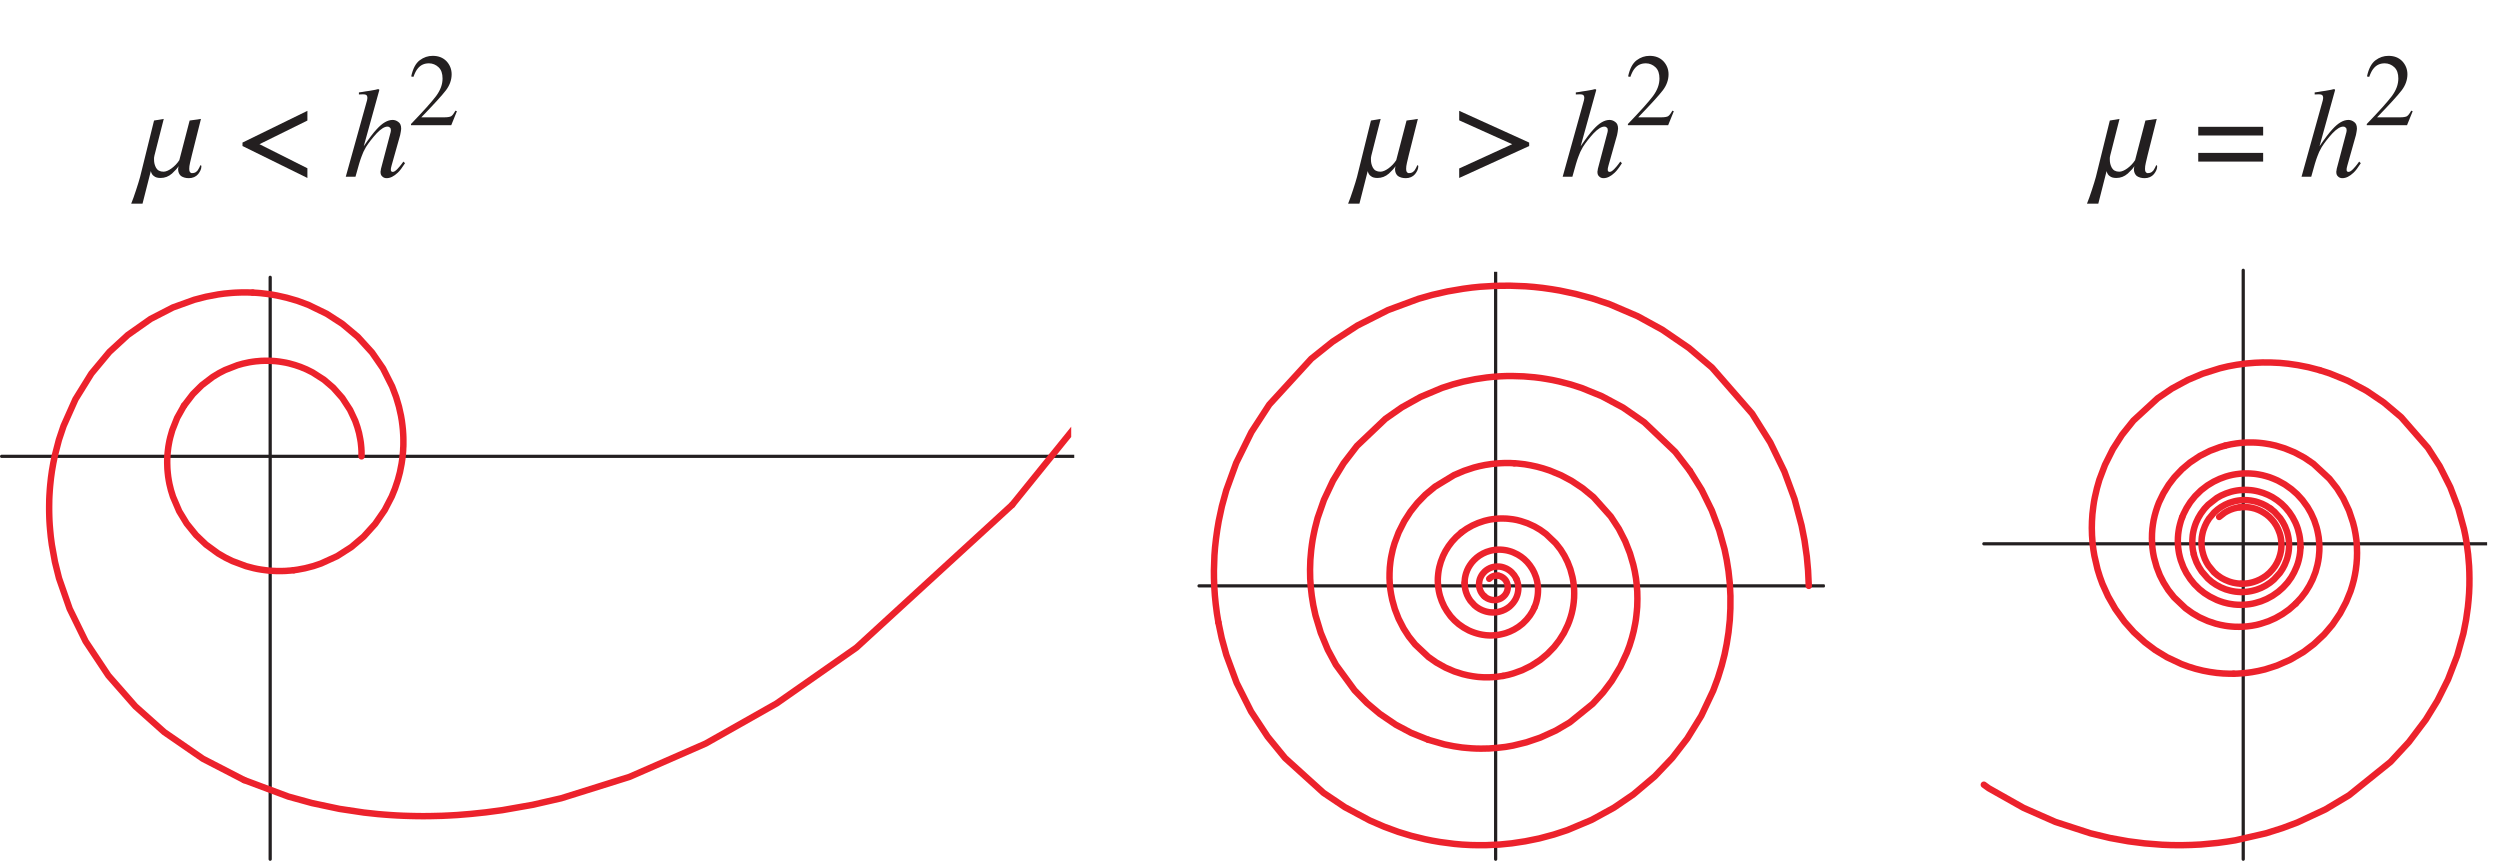 <?xml version="1.0" encoding="UTF-8"?>
<svg xmlns="http://www.w3.org/2000/svg" xmlns:xlink="http://www.w3.org/1999/xlink" width="193.16" height="66.77" viewBox="0 0 193.16 66.77">
<defs>
<g>
<g id="glyph-0-0">
<path d="M 4.359 0 L 4.359 -7.969 L 0.625 -7.969 L 0.625 0 Z M 1.25 -7.328 L 3.734 -7.328 L 3.734 -0.625 L 1.25 -0.625 Z M 1.25 -7.328 "/>
</g>
<g id="glyph-0-1">
<path d="M 4.922 -0.859 C 4.922 -0.875 4.922 -0.891 4.891 -0.891 C 4.859 -0.891 4.844 -0.859 4.812 -0.781 C 4.781 -0.719 4.75 -0.641 4.703 -0.578 C 4.672 -0.5 4.625 -0.453 4.531 -0.375 C 4.453 -0.312 4.344 -0.281 4.203 -0.281 C 4.141 -0.281 4.094 -0.312 4.047 -0.375 C 4.016 -0.422 4 -0.5 4 -0.609 C 4 -0.734 4.016 -0.891 4.062 -1.078 C 4.109 -1.281 4.156 -1.469 4.203 -1.672 L 4.906 -4.469 L 4.031 -4.344 L 3.234 -1.281 C 3.062 -1.016 2.859 -0.812 2.625 -0.641 C 2.406 -0.484 2.188 -0.391 2.016 -0.391 C 1.734 -0.391 1.547 -0.5 1.438 -0.688 C 1.328 -0.891 1.281 -1.094 1.281 -1.312 C 1.281 -1.359 1.281 -1.406 1.281 -1.469 C 1.297 -1.531 1.297 -1.578 1.312 -1.641 L 2.031 -4.469 L 1.281 -4.344 L 0.203 0.016 C 0.125 0.281 0.031 0.625 -0.109 1.031 C -0.234 1.438 -0.375 1.797 -0.484 2.078 L 0.391 2.078 L 1.031 -0.438 C 1.078 -0.25 1.156 -0.125 1.281 -0.047 C 1.391 0.047 1.562 0.094 1.781 0.094 C 2.109 0.094 2.406 -0.016 2.672 -0.25 C 2.922 -0.484 3.094 -0.672 3.172 -0.812 C 3.172 -0.781 3.172 -0.75 3.156 -0.703 C 3.156 -0.656 3.141 -0.609 3.141 -0.594 C 3.141 -0.359 3.219 -0.188 3.359 -0.062 C 3.516 0.047 3.719 0.109 3.969 0.109 C 4.266 0.109 4.516 0 4.688 -0.203 C 4.859 -0.422 4.938 -0.609 4.938 -0.797 C 4.938 -0.828 4.938 -0.844 4.922 -0.859 Z M 4.922 -0.859 "/>
</g>
<g id="glyph-1-0">
<path d="M 6.984 0 L 6.984 -6.594 L 0.156 -6.594 L 0.156 0 Z M 1.062 -0.906 L 1.062 -5.688 L 6.078 -5.688 L 6.078 -0.906 Z M 1.062 -0.906 "/>
</g>
<g id="glyph-1-1">
</g>
<g id="glyph-1-2">
<path d="M 1.609 -2.516 L 5.312 -4.344 L 5.312 -5.094 L 0.297 -2.641 L 0.297 -2.375 L 5.312 0.094 L 5.312 -0.656 Z M 1.609 -2.516 "/>
</g>
<g id="glyph-1-3">
<path d="M 4.375 -2.516 L 0.281 -0.641 L 0.281 0.094 L 5.688 -2.375 L 5.688 -2.641 L 0.281 -5.094 L 0.281 -4.359 Z M 4.375 -2.516 "/>
</g>
<g id="glyph-1-4">
<path d="M 0.297 -1.844 L 0.297 -1.172 L 5.312 -1.172 L 5.312 -1.844 Z M 0.297 -3.859 L 0.297 -3.188 L 5.312 -3.188 L 5.312 -3.859 Z M 0.297 -3.859 "/>
</g>
<g id="glyph-2-0">
<path d="M 7.641 0 L 7.641 -6.484 L -0.094 -6.484 L -0.094 0 Z M 0.812 -0.891 L 0.812 -5.594 L 6.734 -5.594 L 6.734 -0.891 Z M 0.812 -0.891 "/>
</g>
<g id="glyph-2-1">
<path d="M 1.188 -6.359 C 1.438 -6.375 1.609 -6.375 1.703 -6.344 C 1.797 -6.312 1.844 -6.234 1.844 -6.078 C 1.844 -6.062 1.828 -6.031 1.828 -6 C 1.828 -5.969 1.828 -5.938 1.812 -5.891 L 0.172 0 L 0.922 0 C 1.141 -0.812 1.297 -1.328 1.391 -1.562 C 1.469 -1.797 1.578 -2.031 1.734 -2.297 C 1.953 -2.641 2.234 -3 2.562 -3.359 C 2.891 -3.703 3.172 -3.875 3.391 -3.875 C 3.469 -3.875 3.531 -3.859 3.578 -3.797 C 3.641 -3.766 3.656 -3.688 3.656 -3.609 C 3.656 -3.578 3.656 -3.547 3.656 -3.531 C 3.641 -3.5 3.641 -3.469 3.641 -3.453 L 2.891 -0.609 C 2.891 -0.562 2.875 -0.516 2.875 -0.484 C 2.859 -0.453 2.859 -0.406 2.859 -0.359 C 2.859 -0.203 2.906 -0.094 3 -0.016 C 3.078 0.062 3.188 0.109 3.328 0.109 C 3.609 0.109 3.891 -0.031 4.188 -0.312 C 4.344 -0.453 4.531 -0.703 4.75 -1.047 L 4.625 -1.172 C 4.406 -0.859 4.234 -0.672 4.156 -0.594 C 4.016 -0.453 3.906 -0.375 3.797 -0.375 C 3.75 -0.375 3.719 -0.391 3.688 -0.422 C 3.656 -0.453 3.656 -0.484 3.656 -0.547 C 3.656 -0.594 3.656 -0.641 3.672 -0.703 C 3.688 -0.766 3.703 -0.828 3.719 -0.891 L 4.375 -3.219 C 4.391 -3.297 4.406 -3.375 4.422 -3.469 C 4.438 -3.578 4.453 -3.656 4.453 -3.719 C 4.453 -3.969 4.375 -4.141 4.234 -4.234 C 4.094 -4.344 3.938 -4.391 3.797 -4.391 C 3.406 -4.391 3 -4.156 2.562 -3.672 C 2.297 -3.391 1.969 -2.953 1.562 -2.359 L 2.766 -6.703 C 2.766 -6.734 2.75 -6.75 2.703 -6.766 C 2.703 -6.766 2.672 -6.766 2.641 -6.766 C 2.609 -6.75 2.406 -6.703 2.016 -6.641 C 1.938 -6.625 1.828 -6.609 1.688 -6.594 C 1.562 -6.562 1.391 -6.547 1.188 -6.516 Z M 1.188 -6.359 "/>
</g>
<g id="glyph-3-0">
<path d="M 5.594 0 L 5.594 -5.281 L 0.125 -5.281 L 0.125 0 Z M 0.859 -0.719 L 0.859 -4.562 L 4.859 -4.562 L 4.859 -0.719 Z M 0.859 -0.719 "/>
</g>
<g id="glyph-3-1">
<path d="M 0.234 0 L 3.344 0 L 3.781 -1.078 L 3.672 -1.125 C 3.547 -0.906 3.438 -0.75 3.328 -0.688 C 3.234 -0.641 3.062 -0.609 2.812 -0.609 L 1.031 -0.609 C 2 -1.609 2.641 -2.312 2.938 -2.703 C 3.234 -3.094 3.375 -3.516 3.375 -3.938 C 3.375 -4.328 3.234 -4.672 2.969 -4.953 C 2.688 -5.234 2.344 -5.359 1.906 -5.359 C 1.547 -5.359 1.219 -5.25 0.906 -5.016 C 0.594 -4.781 0.375 -4.359 0.25 -3.766 L 0.422 -3.734 C 0.531 -4.031 0.641 -4.25 0.766 -4.391 C 0.984 -4.656 1.266 -4.781 1.625 -4.781 C 1.906 -4.781 2.156 -4.672 2.359 -4.484 C 2.578 -4.281 2.672 -3.984 2.672 -3.609 C 2.672 -3.156 2.516 -2.719 2.172 -2.25 C 1.828 -1.797 1.188 -1.078 0.234 -0.094 Z M 0.234 0 "/>
</g>
</g>
<clipPath id="clip-0">
<path clip-rule="nonzero" d="M 0 21 L 83 21 L 83 66.512 L 0 66.512 Z M 0 21 "/>
</clipPath>
<clipPath id="clip-1">
<path clip-rule="nonzero" d="M 77 32 L 82.766 32 L 82.766 40 L 77 40 Z M 77 32 "/>
</clipPath>
<clipPath id="clip-2">
<path clip-rule="nonzero" d="M 92 21 L 141 21 L 141 66.512 L 92 66.512 Z M 92 21 "/>
</clipPath>
<clipPath id="clip-3">
<path clip-rule="nonzero" d="M 152 20 L 192.164 20 L 192.164 66.512 L 152 66.512 Z M 152 20 "/>
</clipPath>
<clipPath id="clip-4">
<path clip-rule="nonzero" d="M 152.535 28 L 191 28 L 191 66 L 152.535 66 Z M 152.535 28 "/>
</clipPath>
</defs>
<g clip-path="url(#clip-0)">
<path fill="none" stroke-width="2.5" stroke-linecap="round" stroke-linejoin="round" stroke="rgb(13.73%, 12.16%, 12.549%)" stroke-opacity="1" stroke-miterlimit="10" d="M 1.255 312.517 L 831.256 312.517 M 208.755 1.248 L 208.755 450.851 " transform="matrix(0.1, 0, 0, -0.1, 0, 66.511)"/>
</g>
<path fill="none" stroke-width="5" stroke-linecap="round" stroke-linejoin="round" stroke="rgb(92.322%, 13.478%, 17.372%)" stroke-opacity="1" stroke-miterlimit="10" d="M 279.334 312.517 L 279.334 315.852 L 279.295 316.99 L 279.217 318.049 L 279.178 318.991 L 278.981 321.148 L 278.746 323.345 L 278.354 325.739 L 277.412 330.525 L 276.117 335.154 L 274.43 340.019 L 270.468 348.454 L 264.465 357.674 L 257.482 365.559 L 250.303 371.719 L 241.554 377.329 L 236.846 379.683 L 232.216 381.606 L 227.94 383.057 L 223.311 384.352 L 220.839 384.901 L 218.132 385.372 L 215.66 385.764 L 213.346 386.039 L 211.933 386.156 L 210.599 386.235 L 209.187 386.313 L 208.402 386.353 L 207.657 386.353 L 206.441 386.392 L 205.107 386.392 L 203.773 386.353 L 203.028 386.313 L 202.361 386.313 L 201.066 386.235 L 199.85 386.117 L 197.574 385.921 L 195.142 385.607 L 192.474 385.176 L 187.766 384.156 L 183.451 382.939 L 173.878 379.212 L 169.209 376.819 L 164.305 373.837 L 155.909 367.443 L 149.044 360.616 L 142.178 351.671 " transform="matrix(0.1, 0, 0, -0.1, 0, 66.511)"/>
<path fill="none" stroke-width="5" stroke-linecap="round" stroke-linejoin="round" stroke="rgb(92.322%, 13.478%, 17.372%)" stroke-opacity="1" stroke-miterlimit="10" d="M 142.178 351.671 L 136.882 342.255 L 133.115 332.761 L 131.546 327.229 L 130.918 324.562 L 130.448 322.09 L 130.055 319.775 L 129.741 317.225 L 129.467 314.636 L 129.349 313.223 L 129.271 311.929 L 129.231 310.634 L 129.192 309.457 L 129.192 307.221 L 129.231 305.965 L 129.271 304.592 L 129.31 303.455 L 129.388 302.199 L 129.624 299.61 L 129.938 296.824 L 130.408 293.882 L 130.918 291.175 L 132.095 286.349 L 133.665 281.328 L 138.49 270.068 L 144.297 260.534 L 151.476 251.668 L 159.127 244.371 L 168.582 237.466 L 174.231 234.209 L 179.606 231.581 L 190.12 227.658 L 196.123 226.088 L 198.908 225.5 L 201.929 224.99 L 204.518 224.637 L 207.382 224.284 L 208.638 224.166 L 210.011 224.088 L 211.266 224.009 L 212.483 223.97 L 213.895 223.891 L 216.916 223.891 L 218.524 223.931 L 220.054 223.97 L 221.467 224.048 L 222.722 224.166 L 224.095 224.244 L 226.999 224.558 " transform="matrix(0.1, 0, 0, -0.1, 0, 66.511)"/>
<path fill="none" stroke-width="5" stroke-linecap="round" stroke-linejoin="round" stroke="rgb(92.322%, 13.478%, 17.372%)" stroke-opacity="1" stroke-miterlimit="10" d="M 226.999 224.558 L 230.059 224.99 L 235.63 226.049 L 242.181 227.736 L 248.066 229.737 L 260.464 235.386 L 271.488 242.448 L 280.982 250.491 L 289.966 260.456 L 297.264 271.049 L 302.678 281.484 L 305.189 287.644 L 307.425 294.353 L 308.994 300.238 L 310.289 306.829 L 310.838 310.595 L 311.23 314.047 L 311.387 315.97 L 311.466 316.99 L 311.505 318.088 L 311.544 319.03 L 311.623 320.089 L 311.662 321.933 L 311.662 325.464 L 311.623 327.347 L 311.583 328.289 L 311.544 329.309 L 311.427 331.074 L 311.309 332.918 L 310.956 336.292 L 310.485 339.98 L 309.818 343.903 L 308.249 350.926 L 306.052 358.38 L 302.992 366.462 L 295.93 380.468 L 287.456 392.747 L 276.51 404.792 L 264.505 414.875 L 252.421 422.682 L 238.101 429.626 L 229.706 432.725 L 221.545 435.079 L 214.052 436.766 L 209.775 437.551 L 205.774 438.1 L 201.38 438.61 L 199.026 438.806 L 195.26 439.042 " transform="matrix(0.1, 0, 0, -0.1, 0, 66.511)"/>
<path fill="none" stroke-width="5" stroke-linecap="round" stroke-linejoin="round" stroke="rgb(92.322%, 13.478%, 17.372%)" stroke-opacity="1" stroke-miterlimit="10" d="M 195.26 439.042 L 193.886 439.081 L 192.552 439.12 L 191.336 439.159 L 186.589 439.159 L 184.274 439.081 L 182.156 439.002 L 179.684 438.846 L 177.33 438.649 L 173.172 438.257 L 168.621 437.629 L 159.087 435.825 L 150.142 433.51 L 133.586 427.547 L 116.363 418.68 L 98.748 406.283 L 84.546 393.218 L 70.618 376.505 L 58.299 356.614 L 49.119 336.017 L 45.51 325.268 L 42.371 313.106 L 41.194 307.417 L 40.135 301.297 L 39.389 295.922 L 38.762 290.037 L 38.526 287.291 L 38.33 284.348 L 38.173 281.838 L 38.055 279.052 L 38.016 276.463 L 37.977 273.677 L 37.977 271.009 L 38.016 268.577 L 38.095 265.478 L 38.212 262.653 L 38.408 259.475 L 38.683 256.14 L 39.232 250.452 L 40.056 244.214 L 42.449 230.992 L 45.588 218.36 L 53.827 194.742 L 66.146 169.594 L 83.761 143.112 L 104.594 119.376 L 126.917 99.446 L 156.733 78.889 L 188.629 62.411 " transform="matrix(0.1, 0, 0, -0.1, 0, 66.511)"/>
<path fill="none" stroke-width="5" stroke-linecap="round" stroke-linejoin="round" stroke="rgb(92.322%, 13.478%, 17.372%)" stroke-opacity="1" stroke-miterlimit="10" d="M 188.629 62.411 L 222.761 49.66 L 241.161 44.599 L 262.308 40.127 L 281.139 37.302 L 292.007 36.125 L 297.185 35.694 L 302.05 35.341 L 306.562 35.066 L 311.583 34.831 L 316.684 34.674 L 322.098 34.556 L 326.923 34.517 L 332.141 34.556 L 337.124 34.674 L 341.675 34.791 L 347.56 35.066 L 353.17 35.38 L 363.763 36.243 L 375.336 37.459 L 388.047 39.146 L 411.469 43.266 L 433.596 48.327 L 486.442 64.883 L 545.252 90.619 L 600.059 121.613 L 661.693 164.729 L 782.058 275.05 " transform="matrix(0.1, 0, 0, -0.1, 0, 66.511)"/>
<g clip-path="url(#clip-1)">
<path fill="none" stroke-width="5" stroke-linecap="round" stroke-linejoin="round" stroke="rgb(92.322%, 13.478%, 17.372%)" stroke-opacity="1" stroke-miterlimit="10" d="M 782.058 275.05 L 831.256 335.9 " transform="matrix(0.1, 0, 0, -0.1, 0, 66.511)"/>
</g>
<g fill="rgb(13.73%, 12.16%, 12.549%)" fill-opacity="1">
<use xlink:href="#glyph-0-1" x="10.621" y="13.657"/>
</g>
<g fill="rgb(13.73%, 12.16%, 12.549%)" fill-opacity="1">
<use xlink:href="#glyph-1-1" x="15.949" y="13.657"/>
<use xlink:href="#glyph-1-2" x="18.439" y="13.657"/>
</g>
<g fill="rgb(13.73%, 12.16%, 12.549%)" fill-opacity="1">
<use xlink:href="#glyph-1-1" x="24.054" y="13.657"/>
</g>
<g fill="rgb(13.73%, 12.16%, 12.549%)" fill-opacity="1">
<use xlink:href="#glyph-2-1" x="26.543" y="13.657"/>
</g>
<g fill="rgb(13.73%, 12.16%, 12.549%)" fill-opacity="1">
<use xlink:href="#glyph-3-1" x="31.521" y="9.674"/>
</g>
<g clip-path="url(#clip-2)">
<path fill="none" stroke-width="2.5" stroke-linecap="round" stroke-linejoin="round" stroke="rgb(13.73%, 12.16%, 12.549%)" stroke-opacity="1" stroke-miterlimit="10" d="M 926.433 212.436 L 1409.031 212.436 M 1155.59 1.248 L 1155.59 455.205 " transform="matrix(0.1, 0, 0, -0.1, 0, 66.511)"/>
</g>
<path fill="none" stroke-width="5" stroke-linecap="round" stroke-linejoin="round" stroke="rgb(92.322%, 13.478%, 17.372%)" stroke-opacity="1" stroke-miterlimit="10" d="M 1397.536 212.436 L 1396.986 224.323 L 1396.005 235.151 L 1394.24 247.548 L 1391.965 259.122 L 1386.55 279.444 L 1378.704 300.748 L 1367.797 323.228 L 1353.752 345.551 L 1322.759 381.095 L 1304.947 396.239 L 1284.272 410.402 L 1265.283 420.799 L 1243.666 430.057 L 1230.209 434.569 L 1217.459 437.982 L 1205.179 440.611 L 1198.824 441.67 L 1191.958 442.651 L 1185.171 443.396 L 1178.894 443.907 L 1166.575 444.377 L 1155.393 444.26 L 1143.584 443.553 L 1137.346 442.926 L 1130.599 442.023 L 1118.397 439.944 L 1106.667 437.276 L 1095.996 434.255 L 1072.456 425.546 L 1048.76 413.58 L 1029.732 401.182 L 1013.137 387.922 L 980.692 352.495 L 966.882 331.231 L 955.151 307.456 L 947.462 286.271 L 944.088 273.991 L 941.616 262.457 L 940.518 255.905 L 939.537 248.843 L 938.791 242.134 L 938.321 235.975 L 937.928 224.244 L 937.968 218.32 L 938.203 211.847 L 938.674 204.824 L 939.301 198.469 L 940.243 191.132 L 941.381 184.227 " transform="matrix(0.1, 0, 0, -0.1, 0, 66.511)"/>
<path fill="none" stroke-width="5" stroke-linecap="round" stroke-linejoin="round" stroke="rgb(92.322%, 13.478%, 17.372%)" stroke-opacity="1" stroke-miterlimit="10" d="M 941.381 184.227 L 943.931 172.105 L 947.501 159.119 L 955.504 137.462 L 966.646 115.335 L 979.436 95.915 L 992.893 79.438 L 1022.553 52.564 L 1039.148 41.422 L 1058.411 31.143 L 1069.592 26.317 L 1080.381 22.355 L 1090.346 19.334 L 1101.057 16.705 L 1106.628 15.567 L 1112.787 14.508 L 1123.654 13.096 L 1129.814 12.547 L 1136.444 12.193 L 1142.643 12.076 L 1148.371 12.115 L 1158.65 12.586 L 1168.144 13.527 L 1178.462 15.097 L 1189.329 17.294 L 1200.589 20.315 L 1210.986 23.728 L 1229.739 31.614 L 1247.001 41.069 L 1262.105 51.387 L 1278.583 65.314 L 1292.079 79.516 L 1303.692 94.542 L 1314.481 112.04 L 1323.7 131.538 L 1327.349 141.386 L 1330.252 150.762 L 1332.488 159.472 L 1334.097 167.475 L 1335.509 176.459 L 1336.529 186.15 L 1336.961 194.977 L 1337 204.589 L 1336.49 214.593 L 1335.509 223.813 L 1334.136 232.483 L 1332.488 240.565 L 1328.369 255.356 L 1322.602 270.735 L 1314.794 286.624 L 1305.653 301.336 " transform="matrix(0.1, 0, 0, -0.1, 0, 66.511)"/>
<path fill="none" stroke-width="5" stroke-linecap="round" stroke-linejoin="round" stroke="rgb(92.322%, 13.478%, 17.372%)" stroke-opacity="1" stroke-miterlimit="10" d="M 1305.653 301.336 L 1294.354 315.97 L 1270.462 338.803 L 1254.063 350.18 L 1237.507 359.047 L 1222.01 365.363 L 1213.693 368.031 L 1204.591 370.385 L 1199.53 371.484 L 1194.861 372.307 L 1190.467 373.014 L 1185.681 373.602 L 1177.285 374.308 L 1168.419 374.583 L 1163.397 374.544 L 1158.807 374.348 L 1153.549 373.955 L 1148.606 373.445 L 1139.897 372.151 L 1130.52 370.228 L 1122.674 368.149 L 1114.16 365.403 L 1097.565 358.419 L 1083.127 350.377 L 1070.495 341.549 L 1048.485 320.638 L 1038.128 307.182 L 1029.967 293.803 L 1022.945 278.895 L 1018.041 264.889 L 1016.001 256.964 L 1015.098 252.766 L 1014.235 248.333 L 1013.647 244.449 L 1013.098 240.134 L 1012.431 232.562 L 1012.195 225.029 L 1012.313 217.967 L 1012.744 211.612 L 1013.529 204.746 L 1014.706 197.41 L 1016.393 189.681 L 1020.473 176.185 L 1025.927 163.081 L 1032.204 151.429 L 1046.641 131.695 L 1056.253 121.848 L 1065.983 113.648 L 1078.38 105.213 L 1090.346 98.858 L 1103.41 93.601 " transform="matrix(0.1, 0, 0, -0.1, 0, 66.511)"/>
<path fill="none" stroke-width="5" stroke-linecap="round" stroke-linejoin="round" stroke="rgb(92.322%, 13.478%, 17.372%)" stroke-opacity="1" stroke-miterlimit="10" d="M 1103.41 93.601 L 1116.083 89.952 L 1123.184 88.54 L 1129.696 87.559 L 1133.149 87.245 L 1136.915 86.931 L 1140.877 86.735 L 1144.565 86.696 L 1150.607 86.813 L 1157.159 87.323 L 1163.318 88.03 L 1168.929 89.01 L 1179.364 91.561 L 1190.114 95.209 L 1202.198 100.702 L 1212.869 106.979 L 1230.602 121.338 L 1238.644 130.126 L 1245.275 138.914 L 1251.983 150.056 L 1256.927 160.688 L 1259.006 166.141 L 1260.889 172.222 L 1262.262 177.519 L 1263.439 183.364 L 1263.949 186.385 L 1264.342 189.602 L 1264.695 193.055 L 1264.969 196.233 L 1265.048 199.293 L 1265.126 202.47 L 1265.009 208.159 L 1264.577 213.456 L 1264.028 218.242 L 1263.086 223.695 L 1261.948 228.795 L 1259.359 237.623 L 1255.711 246.882 L 1250.806 256.493 L 1244.569 266.027 L 1231.19 281.014 L 1222.834 287.879 L 1214.36 293.529 L 1206.278 297.844 L 1197.333 301.571 L 1192.154 303.258 L 1187.407 304.553 L 1182.503 305.612 L 1178.03 306.397 L 1172.734 306.986 L 1169.988 307.182 " transform="matrix(0.1, 0, 0, -0.1, 0, 66.511)"/>
<path fill="none" stroke-width="5" stroke-linecap="round" stroke-linejoin="round" stroke="rgb(92.322%, 13.478%, 17.372%)" stroke-opacity="1" stroke-miterlimit="10" d="M 1169.988 307.182 L 1167.045 307.339 L 1162.102 307.339 L 1159.356 307.221 L 1156.766 307.064 L 1152.255 306.593 L 1147.39 305.848 L 1142.878 304.906 L 1138.759 303.847 L 1131.187 301.336 L 1123.458 298.041 L 1108.746 289.096 L 1101.331 282.936 L 1095.093 276.502 L 1089.836 269.911 L 1085.01 262.418 L 1080.656 253.786 L 1077.517 245.43 L 1076.183 240.84 L 1075.085 235.818 L 1074.653 233.503 L 1074.3 231.032 L 1073.829 226.638 L 1073.633 222.401 L 1073.594 218.438 L 1073.79 214.162 L 1074.025 211.769 L 1074.261 209.572 L 1074.889 205.688 L 1075.712 201.647 L 1077.713 194.506 L 1080.577 187.131 L 1084.5 179.48 L 1088.502 173.282 L 1093.406 167.161 L 1103.607 157.549 L 1109.805 153.195 L 1116.828 149.271 L 1123.733 146.29 L 1130.167 144.25 L 1134.169 143.308 L 1137.856 142.641 L 1139.779 142.367 L 1141.937 142.092 L 1144.173 141.935 L 1146.252 141.817 L 1150.097 141.778 L 1153.589 141.935 L 1155.472 142.092 L 1157.551 142.327 L 1161.317 142.877 " transform="matrix(0.1, 0, 0, -0.1, 0, 66.511)"/>
<path fill="none" stroke-width="5" stroke-linecap="round" stroke-linejoin="round" stroke="rgb(92.322%, 13.478%, 17.372%)" stroke-opacity="1" stroke-miterlimit="10" d="M 1161.317 142.877 L 1165.437 143.74 L 1169.203 144.799 L 1176.069 147.271 L 1183.013 150.684 L 1189.996 155.195 L 1195.528 159.786 L 1200.785 165.2 L 1204.708 170.261 L 1208.357 176.067 L 1211.339 182.227 L 1212.476 185.13 L 1213.536 188.268 L 1214.36 191.132 L 1215.066 194.271 L 1215.576 197.135 L 1215.929 199.881 L 1216.204 203.098 L 1216.282 206.472 L 1216.243 209.336 L 1216.007 212.436 L 1215.576 215.77 L 1215.262 217.614 L 1214.948 219.262 L 1213.3 225.421 L 1211.182 230.875 L 1208.789 235.661 L 1205.807 240.487 L 1201.962 245.391 L 1194.547 252.492 L 1190.036 255.748 L 1185.602 258.337 L 1180.188 260.809 L 1175.01 262.535 L 1171.989 263.32 L 1169.203 263.83 L 1167.673 264.026 L 1166.025 264.222 L 1164.456 264.379 L 1163.004 264.458 L 1160.376 264.497 L 1157.943 264.458 L 1155.315 264.222 L 1152.49 263.869 L 1151.078 263.634 L 1149.587 263.32 L 1146.841 262.653 L 1141.976 261.005 L 1137.621 259.083 L 1133.188 256.572 L 1129.147 253.708 " transform="matrix(0.1, 0, 0, -0.1, 0, 66.511)"/>
<path fill="none" stroke-width="5" stroke-linecap="round" stroke-linejoin="round" stroke="rgb(92.322%, 13.478%, 17.372%)" stroke-opacity="1" stroke-miterlimit="10" d="M 1129.147 253.708 L 1125.145 250.177 L 1121.85 246.607 L 1119.182 243.076 L 1116.828 239.31 L 1114.984 235.622 L 1113.219 231.032 L 1112.042 226.795 L 1111.571 224.401 L 1111.257 222.165 L 1111.022 219.733 L 1110.943 218.477 L 1110.904 217.143 L 1110.943 214.907 L 1111.1 212.867 L 1111.375 210.513 L 1111.728 208.355 L 1112.159 206.355 L 1112.63 204.55 L 1114.003 200.548 L 1115.847 196.468 L 1117.966 192.898 L 1120.83 188.935 L 1123.851 185.679 L 1127.068 182.854 L 1130.834 180.226 L 1134.875 177.989 L 1137.15 177.009 L 1139.308 176.224 L 1141.23 175.636 L 1143.349 175.086 L 1145.546 174.655 L 1146.723 174.498 L 1147.822 174.341 L 1149.901 174.184 L 1151.745 174.145 L 1152.765 174.145 L 1153.903 174.223 L 1155.903 174.38 L 1157.865 174.616 L 1159.591 174.969 L 1161.592 175.439 L 1163.436 175.949 L 1166.575 177.126 L 1169.831 178.696 L 1173.166 180.736 L 1176.5 183.325 L 1179.561 186.424 L 1182.071 189.563 L 1183.994 192.623 L 1185.524 195.723 " transform="matrix(0.1, 0, 0, -0.1, 0, 66.511)"/>
<path fill="none" stroke-width="5" stroke-linecap="round" stroke-linejoin="round" stroke="rgb(92.322%, 13.478%, 17.372%)" stroke-opacity="1" stroke-miterlimit="10" d="M 1185.524 195.723 L 1186.23 197.449 L 1186.897 199.371 L 1187.368 201.137 L 1187.721 202.784 L 1187.995 204.393 L 1188.192 206.041 L 1188.309 207.728 L 1188.349 209.532 L 1188.309 211.141 L 1188.152 212.828 L 1187.917 214.358 L 1187.682 215.77 L 1187.25 217.536 L 1186.818 219.105 L 1185.445 222.597 L 1183.955 225.461 L 1182.071 228.285 L 1180.031 230.796 L 1177.56 233.189 L 1175.245 234.994 L 1172.577 236.681 L 1169.242 238.29 L 1167.712 238.878 L 1166.025 239.388 L 1164.338 239.82 L 1162.769 240.094 L 1161.239 240.291 L 1159.748 240.408 L 1158.375 240.447 L 1156.884 240.408 L 1155.472 240.291 L 1154.256 240.134 L 1152.804 239.898 L 1151.235 239.506 L 1148.488 238.643 L 1145.781 237.427 L 1143.114 235.857 L 1140.956 234.249 L 1138.877 232.326 L 1137.15 230.404 L 1135.777 228.482 L 1134.561 226.481 L 1133.619 224.519 L 1132.756 222.165 L 1132.403 220.91 L 1132.089 219.537 L 1131.854 218.242 L 1131.736 217.026 L 1131.658 215.927 L 1131.619 214.711 " transform="matrix(0.1, 0, 0, -0.1, 0, 66.511)"/>
<path fill="none" stroke-width="5" stroke-linecap="round" stroke-linejoin="round" stroke="rgb(92.322%, 13.478%, 17.372%)" stroke-opacity="1" stroke-miterlimit="10" d="M 1131.619 214.711 L 1131.658 213.495 L 1131.736 212.318 L 1131.932 211.023 L 1132.129 209.807 L 1132.678 207.728 L 1133.502 205.491 L 1134.639 203.216 L 1136.091 200.94 L 1139.23 197.449 L 1141.034 195.997 L 1143.114 194.663 L 1145.193 193.643 L 1147.115 192.937 L 1148.292 192.584 L 1149.352 192.349 L 1150.529 192.113 L 1151.235 192.035 L 1151.823 191.995 L 1152.451 191.956 L 1153.039 191.917 L 1154.334 191.917 L 1155.472 191.995 L 1156.139 192.074 L 1156.688 192.152 L 1157.747 192.349 L 1158.846 192.623 L 1160.807 193.251 L 1162.926 194.192 L 1164.77 195.291 L 1166.378 196.468 L 1167.908 197.959 L 1169.125 199.332 L 1170.262 200.94 L 1171.165 202.47 L 1171.91 204.197 L 1172.263 205.178 L 1172.538 206.08 L 1172.734 206.982 L 1172.891 207.845 L 1173.009 208.63 L 1173.087 209.454 L 1173.126 210.317 L 1173.126 211.259 L 1173.087 212.043 L 1172.969 212.906 L 1172.852 213.691 L 1172.734 214.397 L 1172.263 216.123 L 1171.675 217.653 " transform="matrix(0.1, 0, 0, -0.1, 0, 66.511)"/>
<path fill="none" stroke-width="5" stroke-linecap="round" stroke-linejoin="round" stroke="rgb(92.322%, 13.478%, 17.372%)" stroke-opacity="1" stroke-miterlimit="10" d="M 1171.675 217.653 L 1170.812 219.301 L 1169.909 220.753 L 1167.908 223.028 L 1166.614 224.127 L 1165.358 224.99 L 1164.024 225.775 L 1162.494 226.402 L 1161.631 226.716 L 1160.807 226.951 L 1159.984 227.148 L 1159.199 227.265 L 1158.375 227.344 L 1157.943 227.383 L 1156.688 227.383 L 1155.943 227.344 L 1155.08 227.265 L 1154.295 227.148 L 1153.432 226.951 L 1152.529 226.716 L 1151.117 226.167 L 1149.626 225.382 L 1148.332 224.519 L 1147.233 223.617 L 1145.468 221.655 L 1144.722 220.557 L 1144.055 219.301 L 1143.741 218.556 L 1143.467 217.889 L 1143.271 217.261 L 1143.114 216.555 L 1142.996 216.163 L 1142.957 215.77 L 1142.878 215.064 L 1142.839 214.672 L 1142.8 214.24 L 1142.761 213.848 L 1142.761 213.495 L 1142.839 212.828 L 1142.878 212.239 L 1142.957 211.572 L 1143.074 210.866 L 1143.271 210.16 L 1143.506 209.493 L 1143.977 208.277 L 1144.565 207.218 L 1145.193 206.276 L 1146.056 205.217 L 1146.919 204.393 " transform="matrix(0.1, 0, 0, -0.1, 0, 66.511)"/>
<path fill="none" stroke-width="5" stroke-linecap="round" stroke-linejoin="round" stroke="rgb(92.322%, 13.478%, 17.372%)" stroke-opacity="1" stroke-miterlimit="10" d="M 1146.919 204.393 L 1147.822 203.647 L 1148.881 202.941 L 1150.019 202.392 L 1150.646 202.157 L 1151.274 201.96 L 1151.784 201.804 L 1152.372 201.647 L 1152.922 201.568 L 1153.393 201.529 L 1153.942 201.49 L 1154.53 201.45 L 1155.707 201.529 L 1156.217 201.607 L 1156.688 201.686 L 1157.59 201.921 L 1158.532 202.235 L 1159.513 202.667 L 1160.454 203.255 L 1161.435 204.001 L 1162.181 204.707 L 1162.926 205.531 L 1163.475 206.355 L 1163.985 207.257 L 1164.378 208.159 L 1164.613 209.022 L 1164.731 209.493 L 1164.809 209.768 L 1164.848 210.082 L 1164.888 210.317 L 1164.927 210.631 L 1164.966 211.102 L 1164.966 211.572 L 1164.888 212.592 L 1164.848 213.024 L 1164.731 213.534 L 1164.613 214.005 L 1164.221 215.064 L 1163.828 215.927 L 1163.279 216.83 L 1162.651 217.575 L 1161.945 218.281 L 1161.278 218.791 L 1160.494 219.301 L 1159.63 219.733 L 1158.807 220.047 L 1158.257 220.204 L 1157.983 220.243 L 1157.747 220.282 " transform="matrix(0.1, 0, 0, -0.1, 0, 66.511)"/>
<path fill="none" stroke-width="5" stroke-linecap="round" stroke-linejoin="round" stroke="rgb(92.322%, 13.478%, 17.372%)" stroke-opacity="1" stroke-miterlimit="10" d="M 1157.747 220.282 L 1157.551 220.321 L 1157.08 220.4 L 1155.943 220.4 L 1155.511 220.36 L 1155.119 220.321 L 1154.687 220.243 L 1154.295 220.125 L 1153.432 219.85 L 1152.726 219.497 L 1152.019 219.066 L 1150.842 218.124 L 1150.646 217.928 " transform="matrix(0.1, 0, 0, -0.1, 0, 66.511)"/>
<g fill="rgb(13.73%, 12.16%, 12.549%)" fill-opacity="1">
<use xlink:href="#glyph-0-1" x="104.644" y="13.657"/>
</g>
<g fill="rgb(13.73%, 12.16%, 12.549%)" fill-opacity="1">
<use xlink:href="#glyph-1-1" x="109.973" y="13.657"/>
<use xlink:href="#glyph-1-3" x="112.462" y="13.657"/>
</g>
<g fill="rgb(13.73%, 12.16%, 12.549%)" fill-opacity="1">
<use xlink:href="#glyph-1-1" x="118.077" y="13.657"/>
</g>
<g fill="rgb(13.73%, 12.16%, 12.549%)" fill-opacity="1">
<use xlink:href="#glyph-2-1" x="120.566" y="13.657"/>
</g>
<g fill="rgb(13.73%, 12.16%, 12.549%)" fill-opacity="1">
<use xlink:href="#glyph-3-1" x="125.544" y="9.674"/>
</g>
<g clip-path="url(#clip-3)">
<path fill="none" stroke-width="2.5" stroke-linecap="round" stroke-linejoin="round" stroke="rgb(13.73%, 12.16%, 12.549%)" stroke-opacity="1" stroke-miterlimit="10" d="M 1532.809 244.959 L 1930.35 244.959 M 1733.208 1.248 L 1733.208 456.265 " transform="matrix(0.1, 0, 0, -0.1, 0, 66.511)"/>
</g>
<g clip-path="url(#clip-4)">
<path fill="none" stroke-width="5" stroke-linecap="round" stroke-linejoin="round" stroke="rgb(92.322%, 13.478%, 17.372%)" stroke-opacity="1" stroke-miterlimit="10" d="M 1532.809 58.802 L 1536.614 56.055 L 1563.41 40.951 L 1588.048 30.083 L 1615.236 21.256 L 1630.262 17.647 L 1644.386 15.097 L 1657.018 13.488 L 1670.554 12.429 L 1677.576 12.154 L 1685.227 12.076 L 1693.151 12.272 L 1700.488 12.625 L 1713.435 13.841 L 1720.614 14.822 L 1727.087 15.842 L 1750.705 21.256 L 1763.495 25.297 L 1775.029 29.613 L 1796.646 39.695 L 1815.007 50.68 L 1846.982 76.417 L 1861.223 91.796 L 1874.248 109.058 L 1883.311 123.81 L 1891.432 140.091 L 1898.494 158.413 L 1903.319 175.675 L 1905.399 186.307 L 1906.772 196.076 L 1907.282 201.176 L 1907.713 206.747 L 1907.949 212.592 L 1907.988 218.007 L 1907.909 223.067 L 1907.713 227.893 L 1906.968 236.799 L 1905.712 246.293 L 1904.771 251.589 L 1903.751 256.454 L 1899.475 272.147 L 1893.197 288.703 L 1884.998 304.945 L 1875.896 319.108 L 1855.22 342.805 L 1841.842 354.104 L 1828.582 363.088 L 1813.869 370.974 L 1799.981 376.623 L 1792.174 379.134 " transform="matrix(0.1, 0, 0, -0.1, 0, 66.511)"/>
</g>
<path fill="none" stroke-width="5" stroke-linecap="round" stroke-linejoin="round" stroke="rgb(92.322%, 13.478%, 17.372%)" stroke-opacity="1" stroke-miterlimit="10" d="M 1792.174 379.134 L 1783.621 381.37 L 1775.461 382.979 L 1767.968 384.077 L 1761.573 384.705 L 1754.668 385.019 L 1748.234 385.058 L 1742.349 384.823 L 1735.562 384.273 L 1728.225 383.292 L 1721.399 382.037 L 1715.161 380.546 L 1701.9 376.388 L 1690.444 371.562 L 1677.969 364.814 L 1667.062 357.36 L 1648.387 340.176 L 1639.56 329.152 L 1632.498 318.128 L 1626.417 305.965 L 1622.062 294.47 L 1620.219 288.036 L 1618.571 280.935 L 1617.943 277.679 L 1617.433 274.227 L 1616.688 267.989 L 1616.334 262.3 L 1616.217 257.121 L 1616.374 251.432 L 1616.805 245.508 L 1617.433 240.408 L 1618.218 235.661 L 1620.65 225.186 L 1622.455 219.38 L 1624.416 214.005 L 1628.771 204.393 L 1634.381 194.585 L 1641.482 184.737 L 1648.701 176.616 L 1657.254 168.809 L 1665.14 162.885 L 1674.281 157.314 L 1685.462 152.057 L 1690.758 150.095 L 1696.447 148.33 L 1702.175 146.917 L 1707.393 145.937 L 1712.65 145.191 L 1717.593 144.76 L 1722.811 144.564 L 1725.793 144.564 " transform="matrix(0.1, 0, 0, -0.1, 0, 66.511)"/>
<path fill="none" stroke-width="5" stroke-linecap="round" stroke-linejoin="round" stroke="rgb(92.322%, 13.478%, 17.372%)" stroke-opacity="1" stroke-miterlimit="10" d="M 1725.793 144.564 L 1728.5 144.642 L 1734.032 145.034 L 1737.092 145.387 L 1739.877 145.78 L 1744.781 146.682 L 1750.038 147.898 L 1759.297 150.88 L 1769.615 155.431 L 1779.855 161.433 L 1787.819 167.475 L 1795.783 174.969 L 1802.139 182.423 L 1808.063 191.172 L 1812.693 199.92 L 1816.145 208.355 L 1817.518 212.749 L 1818.656 216.947 L 1819.48 220.792 L 1820.186 224.833 L 1820.735 229.305 L 1821.049 233.425 L 1821.167 237.819 L 1821.049 242.644 L 1820.892 245.116 L 1820.657 247.784 L 1820.304 250.295 L 1819.951 252.649 L 1819.127 256.964 L 1817.989 261.476 L 1814.929 270.617 L 1810.456 280.111 L 1805.748 287.683 L 1799.864 295.177 L 1787.427 306.75 L 1780.6 311.419 L 1772.872 315.577 L 1765.3 318.677 L 1758.238 320.835 L 1753.805 321.815 L 1749.725 322.482 L 1747.606 322.757 L 1745.213 322.992 L 1742.78 323.149 L 1740.466 323.228 L 1736.229 323.228 L 1732.384 322.992 L 1730.265 322.796 L 1727.99 322.522 L 1723.831 321.855 L 1719.28 320.835 " transform="matrix(0.1, 0, 0, -0.1, 0, 66.511)"/>
<path fill="none" stroke-width="5" stroke-linecap="round" stroke-linejoin="round" stroke="rgb(92.322%, 13.478%, 17.372%)" stroke-opacity="1" stroke-miterlimit="10" d="M 1719.28 320.835 L 1715.082 319.618 L 1707.511 316.794 L 1699.743 312.87 L 1692.014 307.731 L 1685.854 302.513 L 1680.009 296.354 L 1675.615 290.586 L 1671.534 283.956 L 1668.121 276.934 L 1666.866 273.599 L 1665.689 269.989 L 1664.786 266.733 L 1663.963 263.124 L 1663.413 259.75 L 1663.021 256.65 L 1662.746 252.923 L 1662.668 249.039 L 1662.786 245.705 L 1663.021 242.095 L 1663.531 238.25 L 1663.923 236.093 L 1664.316 234.17 L 1666.317 227.03 L 1668.788 220.635 L 1671.652 215.025 L 1675.222 209.336 L 1679.734 203.608 L 1688.601 195.173 L 1693.975 191.329 L 1699.311 188.19 L 1705.863 185.247 L 1712.101 183.168 L 1715.475 182.344 L 1719.163 181.638 L 1721.046 181.363 L 1723.086 181.128 L 1725.008 180.971 L 1726.734 180.853 L 1729.991 180.814 L 1732.972 180.893 L 1736.229 181.167 L 1739.681 181.599 L 1741.407 181.913 L 1743.29 182.266 L 1746.625 183.129 L 1752.706 185.13 L 1758.081 187.523 L 1763.652 190.701 L 1768.752 194.31 L 1773.774 198.743 " transform="matrix(0.1, 0, 0, -0.1, 0, 66.511)"/>
<path fill="none" stroke-width="5" stroke-linecap="round" stroke-linejoin="round" stroke="rgb(92.322%, 13.478%, 17.372%)" stroke-opacity="1" stroke-miterlimit="10" d="M 1773.774 198.743 L 1777.972 203.294 L 1781.385 207.767 L 1784.367 212.592 L 1786.76 217.3 L 1789.075 223.185 L 1790.565 228.678 L 1791.193 231.816 L 1791.625 234.72 L 1791.899 237.897 L 1792.017 239.506 L 1792.056 241.232 L 1792.017 244.214 L 1791.821 246.882 L 1791.507 249.981 L 1790.997 252.845 L 1790.448 255.473 L 1789.82 257.906 L 1788.055 263.202 L 1785.583 268.656 L 1782.797 273.481 L 1778.913 278.817 L 1774.873 283.25 L 1770.518 287.095 L 1765.339 290.783 L 1759.807 293.843 L 1756.629 295.216 L 1753.687 296.354 L 1750.98 297.177 L 1748.038 297.962 L 1745.017 298.551 L 1743.33 298.825 L 1741.76 299.021 L 1738.896 299.257 L 1736.268 299.335 L 1734.816 299.335 L 1733.208 299.296 L 1730.344 299.061 L 1727.558 298.708 L 1725.087 298.276 L 1722.223 297.609 L 1719.633 296.864 L 1715.043 295.177 L 1710.335 292.94 L 1705.51 290.037 L 1700.606 286.271 L 1696.055 281.798 L 1692.328 277.169 L 1689.424 272.579 L 1687.11 268.028 L 1686.011 265.438 " transform="matrix(0.1, 0, 0, -0.1, 0, 66.511)"/>
<path fill="none" stroke-width="5" stroke-linecap="round" stroke-linejoin="round" stroke="rgb(92.322%, 13.478%, 17.372%)" stroke-opacity="1" stroke-miterlimit="10" d="M 1686.011 265.438 L 1685.03 262.574 L 1684.285 259.867 L 1683.696 257.396 L 1683.265 254.846 L 1682.951 252.453 L 1682.755 249.902 L 1682.676 247.078 L 1682.755 244.645 L 1682.951 242.056 L 1683.265 239.663 L 1683.618 237.505 L 1684.246 234.759 L 1684.952 232.248 L 1686.992 226.834 L 1689.307 222.283 L 1692.249 217.771 L 1695.466 213.769 L 1699.389 209.885 L 1703.077 206.943 L 1707.393 204.197 L 1712.768 201.529 L 1715.318 200.548 L 1718.064 199.646 L 1720.575 199.018 L 1721.948 198.704 L 1723.4 198.469 L 1725.989 198.076 L 1728.382 197.88 L 1730.854 197.802 L 1733.129 197.841 L 1735.758 198.037 L 1738.151 198.312 L 1740.426 198.704 L 1742.427 199.175 L 1746.939 200.509 L 1751.294 202.314 L 1755.845 204.785 L 1760.239 207.885 L 1763.966 211.18 L 1767.497 215.064 L 1770.361 219.066 L 1772.519 222.911 L 1774.48 227.305 L 1775.383 229.815 L 1776.049 232.209 L 1776.677 235.033 L 1776.873 236.289 L 1777.07 237.583 L 1777.305 240.055 L 1777.423 242.291 " transform="matrix(0.1, 0, 0, -0.1, 0, 66.511)"/>
<path fill="none" stroke-width="5" stroke-linecap="round" stroke-linejoin="round" stroke="rgb(92.322%, 13.478%, 17.372%)" stroke-opacity="1" stroke-miterlimit="10" d="M 1777.423 242.291 L 1777.383 244.724 L 1777.344 246.097 L 1777.226 247.352 L 1776.952 249.706 L 1776.756 250.844 L 1776.52 252.139 L 1775.422 256.415 L 1774.598 258.769 L 1773.578 261.241 L 1771.342 265.517 L 1768.831 269.322 L 1765.771 273.01 L 1762.828 275.913 L 1759.376 278.66 L 1755.766 281.014 L 1752.275 282.779 L 1748.665 284.231 L 1745.134 285.29 L 1743.134 285.761 L 1740.976 286.153 L 1739.132 286.389 L 1737.053 286.545 L 1734.855 286.624 L 1733.639 286.585 L 1732.502 286.545 L 1730.344 286.389 L 1728.264 286.114 L 1726.146 285.722 L 1723.831 285.172 L 1719.829 283.838 L 1716.063 282.191 L 1712.807 280.347 L 1706.098 275.09 L 1703.195 271.99 L 1700.409 268.224 L 1698.409 264.811 L 1696.8 261.398 L 1696.055 259.436 L 1695.388 257.317 L 1694.917 255.513 L 1694.485 253.512 L 1694.172 251.629 L 1694.015 249.824 L 1693.897 247.941 L 1693.858 245.901 L 1693.936 244.018 L 1694.054 242.213 L 1694.25 240.644 L 1694.564 238.917 L 1695.035 236.76 " transform="matrix(0.1, 0, 0, -0.1, 0, 66.511)"/>
<path fill="none" stroke-width="5" stroke-linecap="round" stroke-linejoin="round" stroke="rgb(92.322%, 13.478%, 17.372%)" stroke-opacity="1" stroke-miterlimit="10" d="M 1695.035 236.76 L 1695.545 234.837 L 1697.114 230.639 L 1698.919 227.108 L 1701.155 223.578 L 1705.863 218.163 L 1708.962 215.496 L 1712.061 213.377 L 1715.867 211.298 L 1719.673 209.728 L 1723.164 208.748 L 1725.204 208.316 L 1727.087 208.002 L 1729.088 207.806 L 1730.971 207.688 L 1733.051 207.688 L 1734.149 207.728 L 1735.326 207.845 L 1736.346 207.924 L 1737.445 208.081 L 1739.446 208.434 L 1741.721 208.983 L 1743.8 209.611 L 1747.135 210.905 L 1750.627 212.71 L 1754.001 214.946 L 1756.943 217.379 L 1761.494 222.401 L 1763.574 225.539 L 1765.182 228.56 L 1766.673 232.248 L 1767.261 234.092 L 1767.693 235.818 L 1768.125 237.897 L 1768.399 239.78 L 1768.478 240.84 L 1768.556 241.821 L 1768.595 242.919 L 1768.635 244.057 L 1768.556 245.861 L 1768.399 247.784 L 1768.164 249.589 L 1767.85 251.197 L 1767.418 253.041 L 1766.791 255.042 L 1765.418 258.573 L 1763.809 261.633 L 1761.808 264.693 L 1757.375 269.636 L 1754.393 272.069 " transform="matrix(0.1, 0, 0, -0.1, 0, 66.511)"/>
<path fill="none" stroke-width="5" stroke-linecap="round" stroke-linejoin="round" stroke="rgb(92.322%, 13.478%, 17.372%)" stroke-opacity="1" stroke-miterlimit="10" d="M 1754.393 272.069 L 1751.058 274.266 L 1747.998 275.796 L 1744.546 277.09 L 1742.584 277.679 L 1740.701 278.071 L 1739.014 278.385 L 1737.17 278.581 L 1736.229 278.66 L 1735.169 278.699 L 1734.032 278.738 L 1733.012 278.699 L 1731.168 278.581 L 1730.148 278.464 L 1729.206 278.346 L 1727.401 278.032 L 1725.793 277.64 L 1722.144 276.502 L 1719.084 275.129 L 1716.024 273.363 L 1713.356 271.441 L 1710.728 269.126 L 1706.765 264.418 L 1704.96 261.476 L 1703.587 258.612 L 1702.371 255.356 L 1701.861 253.473 L 1701.508 251.746 L 1701.233 250.177 L 1701.076 248.569 L 1700.998 247.195 L 1700.959 245.626 L 1700.998 244.018 L 1701.155 242.252 L 1701.39 240.604 L 1701.704 239.114 L 1702.45 236.289 L 1703.548 233.268 L 1704.843 230.6 L 1706.294 228.207 L 1710.571 222.989 L 1713.435 220.557 L 1716.299 218.595 L 1718.966 217.183 L 1722.066 215.888 L 1723.635 215.378 L 1725.361 214.907 L 1727.009 214.593 L 1728.539 214.358 L 1729.991 214.201 L 1731.638 214.123 " transform="matrix(0.1, 0, 0, -0.1, 0, 66.511)"/>
<path fill="none" stroke-width="5" stroke-linecap="round" stroke-linejoin="round" stroke="rgb(92.322%, 13.478%, 17.372%)" stroke-opacity="1" stroke-miterlimit="10" d="M 1731.638 214.123 L 1732.972 214.123 L 1734.463 214.201 L 1736.032 214.358 L 1736.935 214.476 L 1737.759 214.593 L 1739.328 214.946 L 1740.78 215.299 L 1743.33 216.163 L 1746.037 217.34 L 1748.548 218.752 L 1751.058 220.478 L 1753.569 222.636 L 1755.884 225.186 L 1757.689 227.579 L 1759.336 230.365 L 1760.749 233.464 L 1761.73 236.524 L 1762.161 238.407 L 1762.357 239.349 L 1762.475 240.251 L 1762.593 241.075 L 1762.632 241.899 L 1762.71 242.762 L 1762.75 243.704 L 1762.71 245.273 L 1762.671 246.058 L 1762.593 246.921 L 1762.436 248.451 L 1762.2 249.863 L 1761.847 251.472 L 1761.416 252.963 L 1760.2 256.14 L 1758.866 258.808 L 1757.139 261.476 L 1755.374 263.634 L 1753.295 265.792 L 1751.215 267.518 L 1749.175 268.891 L 1747.018 270.146 L 1744.938 271.127 L 1742.427 272.069 L 1740.937 272.461 L 1739.603 272.775 L 1738.308 273.01 L 1737.053 273.167 L 1735.758 273.285 L 1734.345 273.324 L 1732.972 273.324 L 1731.717 273.246 L 1730.344 273.128 " transform="matrix(0.1, 0, 0, -0.1, 0, 66.511)"/>
<path fill="none" stroke-width="5" stroke-linecap="round" stroke-linejoin="round" stroke="rgb(92.322%, 13.478%, 17.372%)" stroke-opacity="1" stroke-miterlimit="10" d="M 1730.344 273.128 L 1728.853 272.893 L 1727.323 272.54 L 1725.871 272.186 L 1723.282 271.284 L 1720.928 270.186 L 1718.849 269.009 L 1714.612 265.713 " transform="matrix(0.1, 0, 0, -0.1, 0, 66.511)"/>
<g fill="rgb(13.73%, 12.16%, 12.549%)" fill-opacity="1">
<use xlink:href="#glyph-0-1" x="161.732" y="13.657"/>
</g>
<g fill="rgb(13.73%, 12.16%, 12.549%)" fill-opacity="1">
<use xlink:href="#glyph-1-1" x="167.059" y="13.657"/>
<use xlink:href="#glyph-1-4" x="169.548" y="13.657"/>
<use xlink:href="#glyph-1-1" x="175.164" y="13.657"/>
</g>
<g fill="rgb(13.73%, 12.16%, 12.549%)" fill-opacity="1">
<use xlink:href="#glyph-2-1" x="177.653" y="13.657"/>
</g>
<g fill="rgb(13.73%, 12.16%, 12.549%)" fill-opacity="1">
<use xlink:href="#glyph-3-1" x="182.632" y="9.674"/>
</g>
</svg>
